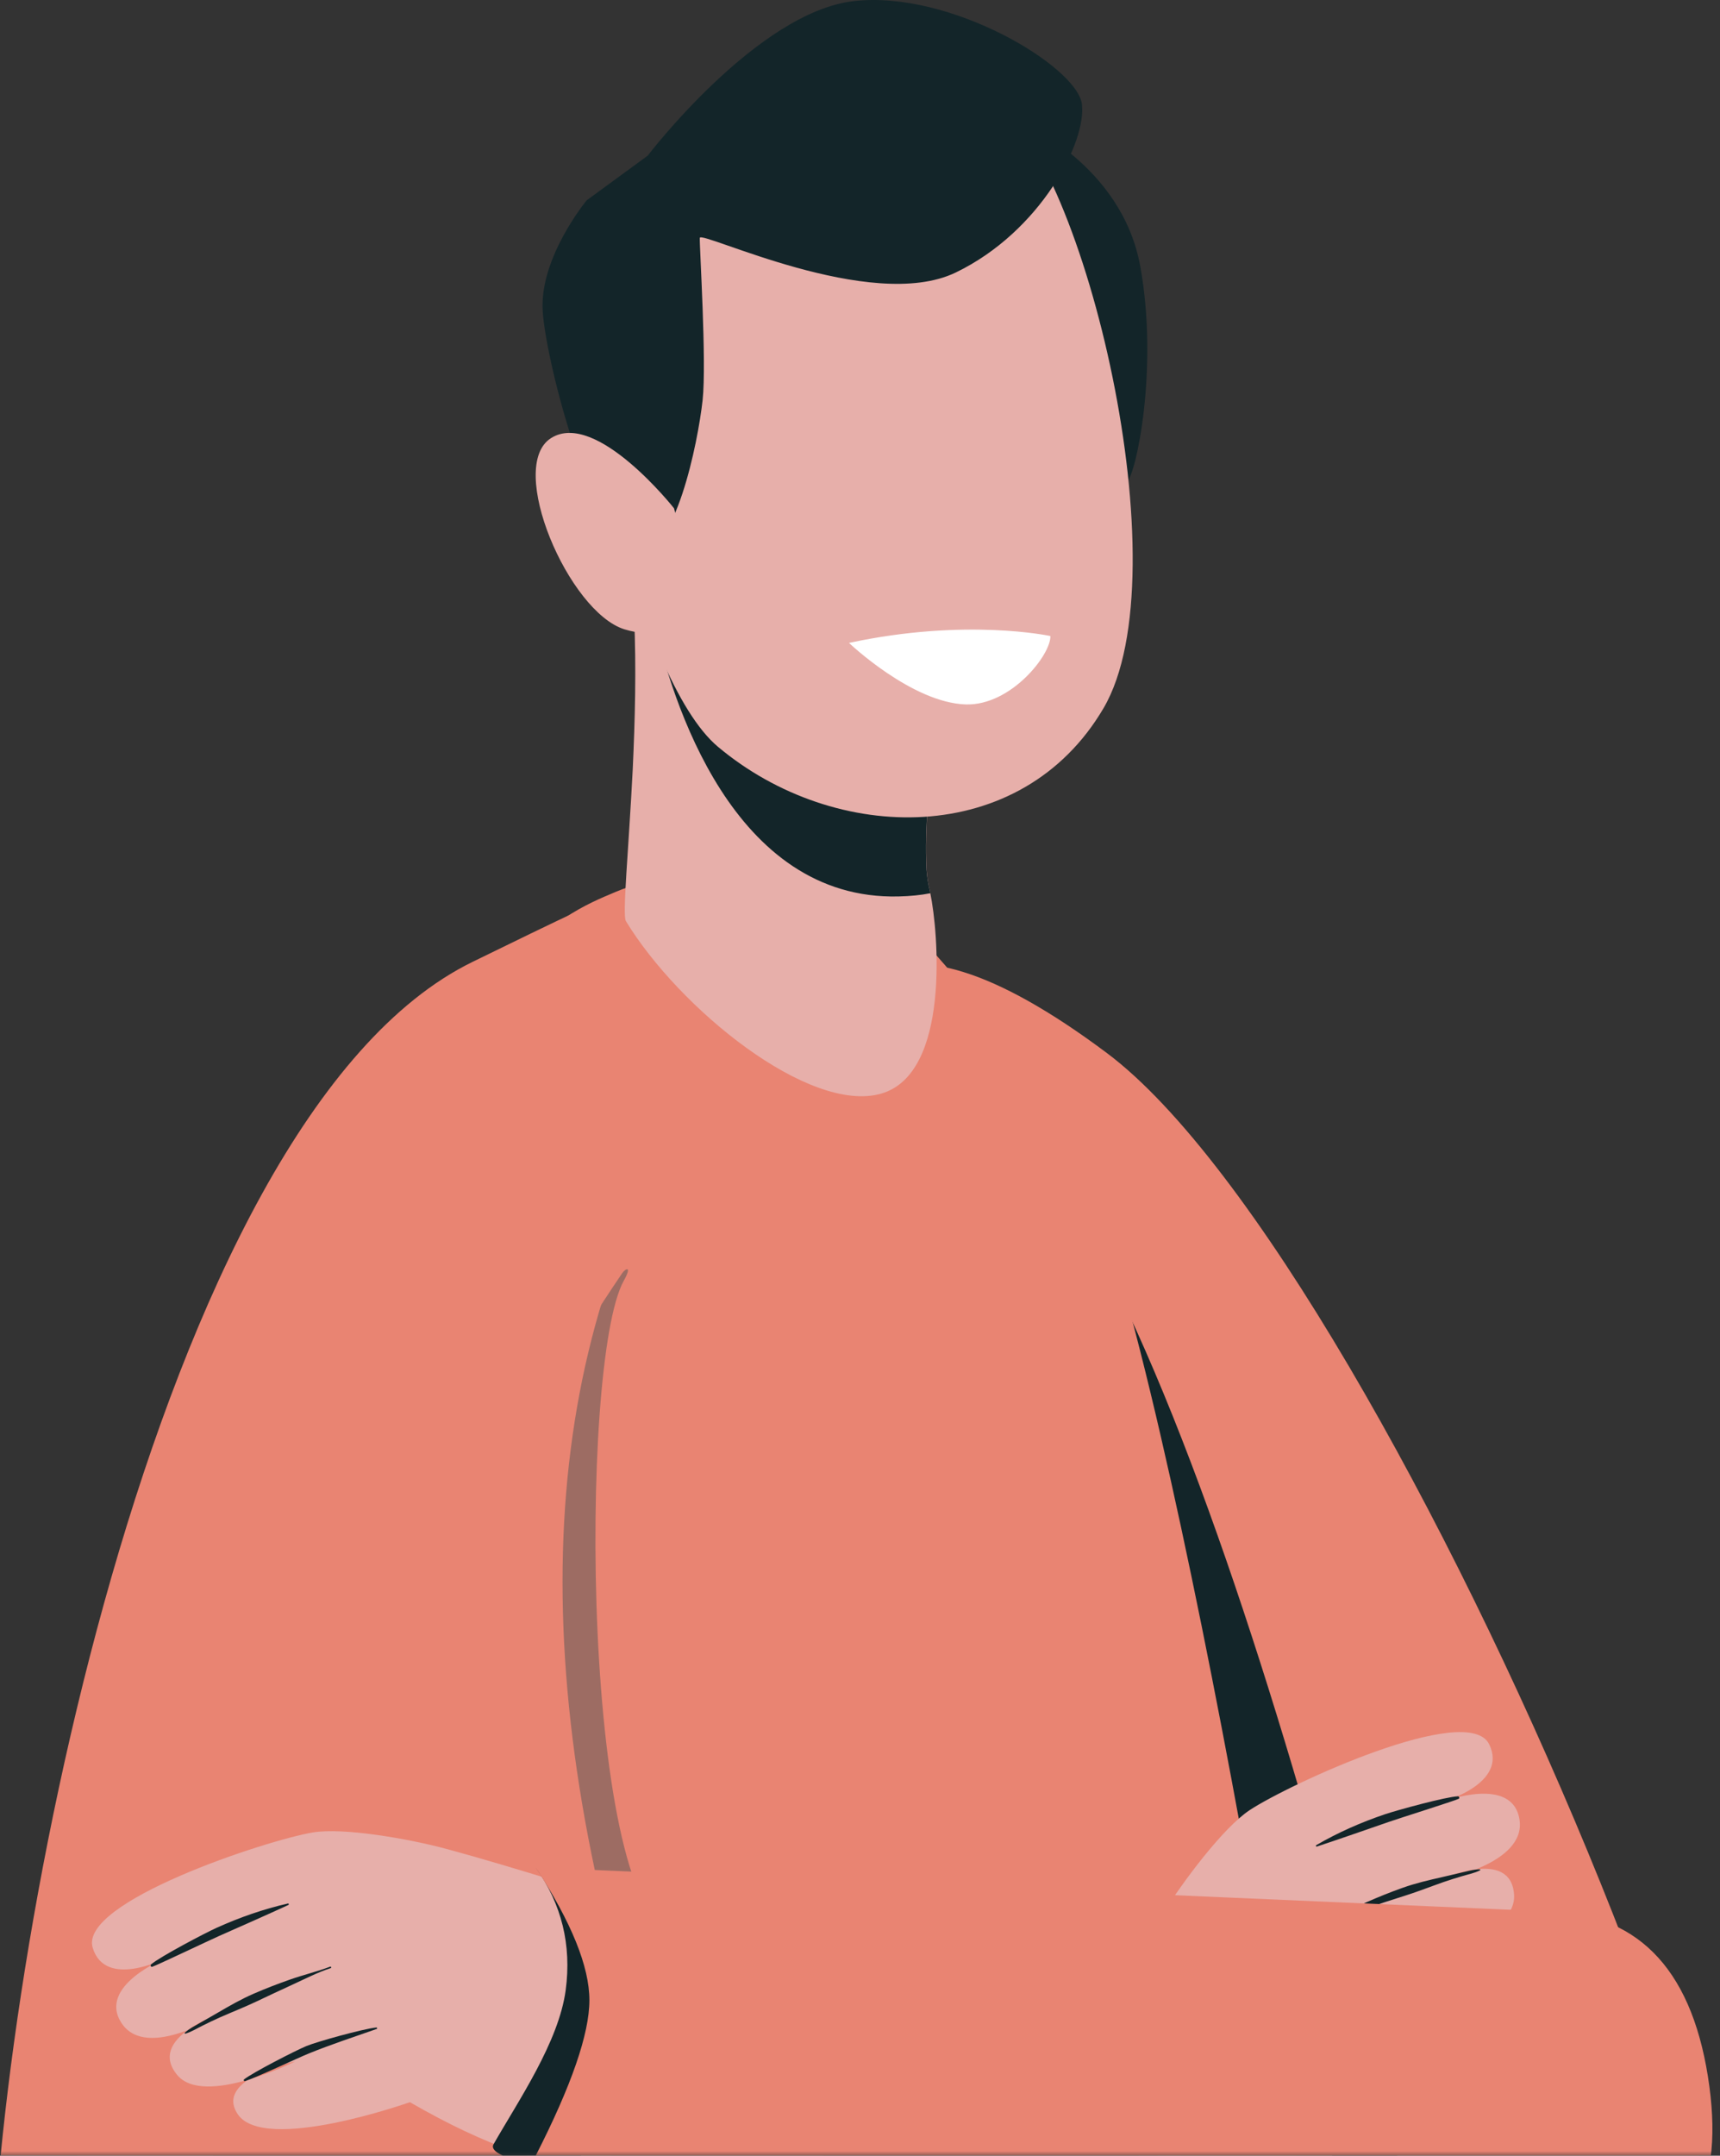<?xml version="1.0" encoding="UTF-8"?>
<svg width="190px" height="238px" viewBox="0 0 190 238" version="1.1" xmlns="http://www.w3.org/2000/svg" xmlns:xlink="http://www.w3.org/1999/xlink">
    <rect x="0" y="0" width="190" height="238" fill="#333333" stroke="none"/>
    <title>@1xElements/Graphic/Illustration/New</title>
    <defs>
        <rect id="path-1" x="0" y="0" width="207" height="248"></rect>
    </defs>
    <g id="Web" stroke="none" stroke-width="1" fill="none" fill-rule="evenodd">
        <g id="3.1-Team" transform="translate(-335, -896)">
            <g id="Group-6" transform="translate(-1, 834)">
                <g id="Group-12" transform="translate(324, 52)">
                    <mask id="mask-2" fill="white">
                        <use xlink:href="#path-1"></use>
                    </mask>
                    <g id="Rectangle"></g>
                    <g id="new" mask="url(#mask-2)">
                        <g transform="translate(0, 10)">
                            <path d="M202.108,281.43 C182.729,290.325 168.097,275.708 160.659,275 C158.473,274.794 159.64,268.505 156.524,266.553 C135.731,253.372 129.622,169.76 113.524,142.163 C101.444,121.412 101.602,102.024 118.475,107.334 C122.674,108.641 127.912,111.501 134.272,116.26 C166.071,140.069 221.51,272.529 202.108,281.43 Z" id="Fill-203" fill="#E98472"></path>
                            <path d="M164.121,279.116 C143.329,265.935 126.622,169.76 110.524,142.163 C98.444,121.412 93.651,101.787 110.524,107.097 C113.257,111.854 116.043,114.989 123.762,123.677 C146.79,149.59 168.186,243.009 176.693,283.43 L164.121,279.116 Z" id="Fill-224" fill="#132529"></path>
                            <path d="M158.966,270.244 C156.759,272.62 15.244,277.203 14.522,276.317 C12.562,273.902 29.991,183.9 44.456,149.431 C63.006,105.234 73.621,101.174 79.949,98.492 C88.04,95.063 102.824,95.716 106.41,97.166 C110.473,98.788 128.232,118.327 133.653,134.21 C144.534,166.11 160.887,268.153 158.966,270.244" id="Fill-226" fill="#E98472"></path>
                            <path d="M31.855,249.487 C30.629,249.094 59.241,174.64 64.724,166.012 C69.902,157.82 75.3,148.565 80.735,140.558 C81.056,140.083 81.887,139.63 80.906,141.4 C75.911,150.354 76.23,211.825 86.746,213.638 C117.856,219 151.563,248.251 151,249.487 C150.477,250.634 146.274,266.708 139.175,269.66 C109.915,281.826 33.165,246.567 31.855,249.487 Z" id="Fill-286" fill="#9D6C63"></path>
                            <path d="M155.593,249.487 L66.5,297 C66.5,297 49.744,281.998 7.224,278.904 C-9.316,277.701 11,267.458 11,257 C11,219.658 28.785,123.5 64.195,106.198 C99.605,88.896 108.349,84.979 85.543,126.877 C70.339,154.809 70.339,190.569 85.543,234.155 L155.593,249.487 Z" id="Fill-261" fill="#E98472"></path>
                            <g id="Group-13" stroke-width="1" fill="none" transform="translate(71.175, 0)">
                                <path d="M38.163,120.742 C30.22,123.014 15.864,111.381 9.96,101.689 C9.557,101.023 10.272,93.786 10.719,84.952 C10.971,79.592 11.126,73.616 10.871,68.153 C10.814,67.031 45.52,74.888 45.52,74.888 C45.52,74.888 42.684,86.496 43.183,96.018 C43.234,96.812 43.348,97.55 43.524,98.246 C43.54,98.348 43.577,98.473 43.591,98.617 C44.481,102.844 45.84,118.542 38.163,120.742" id="Fill-289" fill="#E7AFAA"></path>
                                <path d="M12.984,68.197 C15.001,77.359 21.782,99.406 40.083,98.973 C41.358,98.945 42.524,98.827 43.581,98.621 C43.581,98.466 43.54,98.355 43.521,98.246 C43.352,97.543 43.23,96.814 43.174,96.023 C42.674,86.484 45.52,74.879 45.52,74.879 C45.52,74.879 20.484,69.213 12.984,68.197" id="Fill-290" fill="#132529"></path>
                                <path d="M53.588,13.503 C53.588,13.503 64.733,18.109 66.787,29.416 C68.842,40.725 66.28,52.589 65.302,53.172 C64.325,53.753 53.588,13.503 53.588,13.503" id="Fill-291" fill="#132529"></path>
                                <path d="M6.688,27.79 C3.44,40.084 11.191,74.948 20.133,82.447 C33.096,93.321 53.653,93.624 62.722,78.194 C71.514,63.241 60.607,17.98 50.682,11.236 C36.062,1.296 11.484,9.63 6.688,27.79" id="Fill-292" fill="#E7AFAA"></path>
                                <path d="M43.767,77.74 C38.754,77.797 34.435,72.031 34.568,70.025 C34.568,70.025 43.934,68.166 56.794,71.175 C56.794,71.175 49.727,77.671 43.767,77.74 Z" id="Fill-542" fill="#FFFFFF" transform="translate(45.68, 73.598) scale(-1, 1) rotate(-1) translate(-45.68, -73.598) "></path>
                                <path d="M18.439,44.177 C18.897,40.01 18.081,27.16 18.129,26.267 C18.178,25.374 37.032,34.608 46.404,30.085 C55.774,25.564 60.885,15.625 60.334,11.479 C59.781,7.33 45.802,-1.108 35.13,0.121 C24.457,1.349 12.371,17.189 12.371,17.189 C12.371,17.189 10.125,18.831 5.633,22.117 C5.633,22.117 0.372,28.465 0.777,34.397 C1.18,40.329 6.448,60.22 11.276,60.863 C15.381,61.411 17.921,48.908 18.439,44.177 Z" id="Fill-304" fill="#132529"></path>
                                <path d="M15.279,56.115 C15.279,56.115 6.688,45.234 1.705,48.362 C-3.276,51.488 3.644,67.584 9.816,69.483 C15.989,71.381 17.859,65.701 17.859,65.701 L15.279,56.115" id="Fill-306" fill="#E7AFAA"></path>
                            </g>
                            <g id="Group-14" stroke-width="1" fill="none" transform="translate(156.791, 217.357) rotate(-66) translate(-156.791, -217.357) translate(125.291, 197.857)">
                                <path d="M11.177,2.30926389e-13 C11.177,2.30926389e-13 22.833,1.061 30.423,2.112 C34.657,2.699 41.828,4.354 44.741,6.207 C49.099,8.981 65.555,23.364 62.154,27.429 C59.075,31.11 54.319,25.378 54.319,25.378 C54.319,25.378 60.104,31.154 55.929,33.865 C51.715,36.602 46.249,28.53 46.249,28.53 C46.249,28.53 52.816,34.238 48.083,36.706 C43.974,38.849 36.67,30.24 36.67,30.24 C36.67,30.24 44.22,35.475 40.226,38.083 C35.812,40.965 23.237,29.432 23.237,29.432 C13.279,30.639 7.136,30.019 0.095,28.115 C-1.198,27.766 11.177,2.30926389e-13 11.177,2.30926389e-13" id="Fill-257" fill="#E7AFAA"></path>
                                <path d="M48.019,30.462 C47.563,29.847 47.09,29.242 46.632,28.629 C45.734,27.423 44.847,26.254 43.812,25.161 C42.811,24.104 41.766,23.098 40.691,22.119 C39.553,21.086 38.304,20.163 37.194,19.104 C37.104,19.018 36.985,19.149 37.08,19.23 C38.216,20.214 39.206,21.416 40.22,22.524 C41.224,23.621 42.214,24.733 43.203,25.843 C44.17,26.929 45.203,27.942 46.199,28.999 C46.697,29.526 47.17,30.077 47.643,30.625 C48.087,31.138 48.5,31.734 49.027,32.163 C49.08,32.206 49.147,32.136 49.121,32.081 C48.855,31.495 48.402,30.977 48.019,30.462" id="Fill-258" fill="#132529"></path>
                                <path d="M55.5,26.603 C54.932,25.441 51.384,21.104 50.411,20.049 C48.53,18.01 46.46,16.129 44.212,14.506 C44.133,14.45 44.031,14.561 44.099,14.633 C45.97,16.686 47.876,18.714 49.777,20.742 C50.707,21.732 54.792,26.361 55.28,26.793 C55.398,26.897 55.563,26.729 55.5,26.603" id="Fill-259" fill="#132529"></path>
                                <path d="M41.084,34.273 C40.486,33.189 37.125,29.154 36.185,28.196 C35.303,27.298 31.213,24.035 29.883,23.294 C29.799,23.246 29.697,23.354 29.769,23.42 C31.736,25.207 33.729,26.955 35.61,28.836 C36.526,29.752 39.968,33.615 40.92,34.414 C41.005,34.486 41.136,34.368 41.084,34.273" id="Fill-260" fill="#132529"></path>
                            </g>
                            <g id="Group-14" stroke-width="1" fill="none" transform="translate(53.554, 219.72) scale(-1, 1) rotate(-23) translate(-53.554, -219.72) translate(22.054, 200.22)">
                                <path d="M11.177,2.30926389e-13 C11.177,2.30926389e-13 22.833,1.061 30.423,2.112 C34.657,2.699 41.828,4.354 44.741,6.207 C49.099,8.981 65.555,23.364 62.154,27.429 C59.075,31.11 54.319,25.378 54.319,25.378 C54.319,25.378 60.104,31.154 55.929,33.865 C51.715,36.602 46.249,28.53 46.249,28.53 C46.249,28.53 52.816,34.238 48.083,36.706 C43.974,38.849 36.67,30.24 36.67,30.24 C36.67,30.24 44.22,35.475 40.226,38.083 C35.812,40.965 23.237,29.432 23.237,29.432 C13.279,30.639 7.136,30.019 0.095,28.115 C-1.198,27.766 11.177,2.30926389e-13 11.177,2.30926389e-13" id="Fill-257" fill="#E7AFAA"></path>
                                <path d="M48.019,30.462 C47.563,29.847 47.09,29.242 46.632,28.629 C45.734,27.423 44.847,26.254 43.812,25.161 C42.811,24.104 41.766,23.098 40.691,22.119 C39.553,21.086 38.304,20.163 37.194,19.104 C37.104,19.018 36.985,19.149 37.08,19.23 C38.216,20.214 39.206,21.416 40.22,22.524 C41.224,23.621 42.214,24.733 43.203,25.843 C44.17,26.929 45.203,27.942 46.199,28.999 C46.697,29.526 47.17,30.077 47.643,30.625 C48.087,31.138 48.5,31.734 49.027,32.163 C49.08,32.206 49.147,32.136 49.121,32.081 C48.855,31.495 48.402,30.977 48.019,30.462" id="Fill-258" fill="#132529"></path>
                                <path d="M55.5,26.603 C54.932,25.441 51.384,21.104 50.411,20.049 C48.53,18.01 46.46,16.129 44.212,14.506 C44.133,14.45 44.031,14.561 44.099,14.633 C45.97,16.686 47.876,18.714 49.777,20.742 C50.707,21.732 54.792,26.361 55.28,26.793 C55.398,26.897 55.563,26.729 55.5,26.603" id="Fill-259" fill="#132529"></path>
                                <path d="M41.084,34.273 C40.486,33.189 37.125,29.154 36.185,28.196 C35.303,27.298 31.213,24.035 29.883,23.294 C29.799,23.246 29.697,23.354 29.769,23.42 C31.736,25.207 33.729,26.955 35.61,28.836 C36.526,29.752 39.968,33.615 40.92,34.414 C41.005,34.486 41.136,34.368 41.084,34.273" id="Fill-260" fill="#132529"></path>
                            </g>
                            <path d="M71.175,206.177 C74.049,210.23 75.153,214.744 74.489,219.72 C73.722,225.461 69.229,231.978 66.519,236.737 C65.976,237.689 68.576,238.706 74.317,239.787 L80.104,234.155 C79.18,226.629 78.181,221.03 77.108,217.357 C76.035,213.685 74.057,209.958 71.175,206.177 Z" id="Path-3" fill="#132529"></path>
                            <path d="M182.344,211 L71.175,206.177 C75.13,212.246 77.108,217.132 77.108,220.832 C77.108,224.533 75.13,230.255 71.175,238 L189.595,250.021 C198.911,248.303 202.6,241.37 200.66,229.222 C198.72,217.074 192.615,211 182.344,211 Z" id="Path-4" fill="#E98472"></path>
                        </g>
                    </g>
                </g>
            </g>
        </g>
    </g>
</svg>